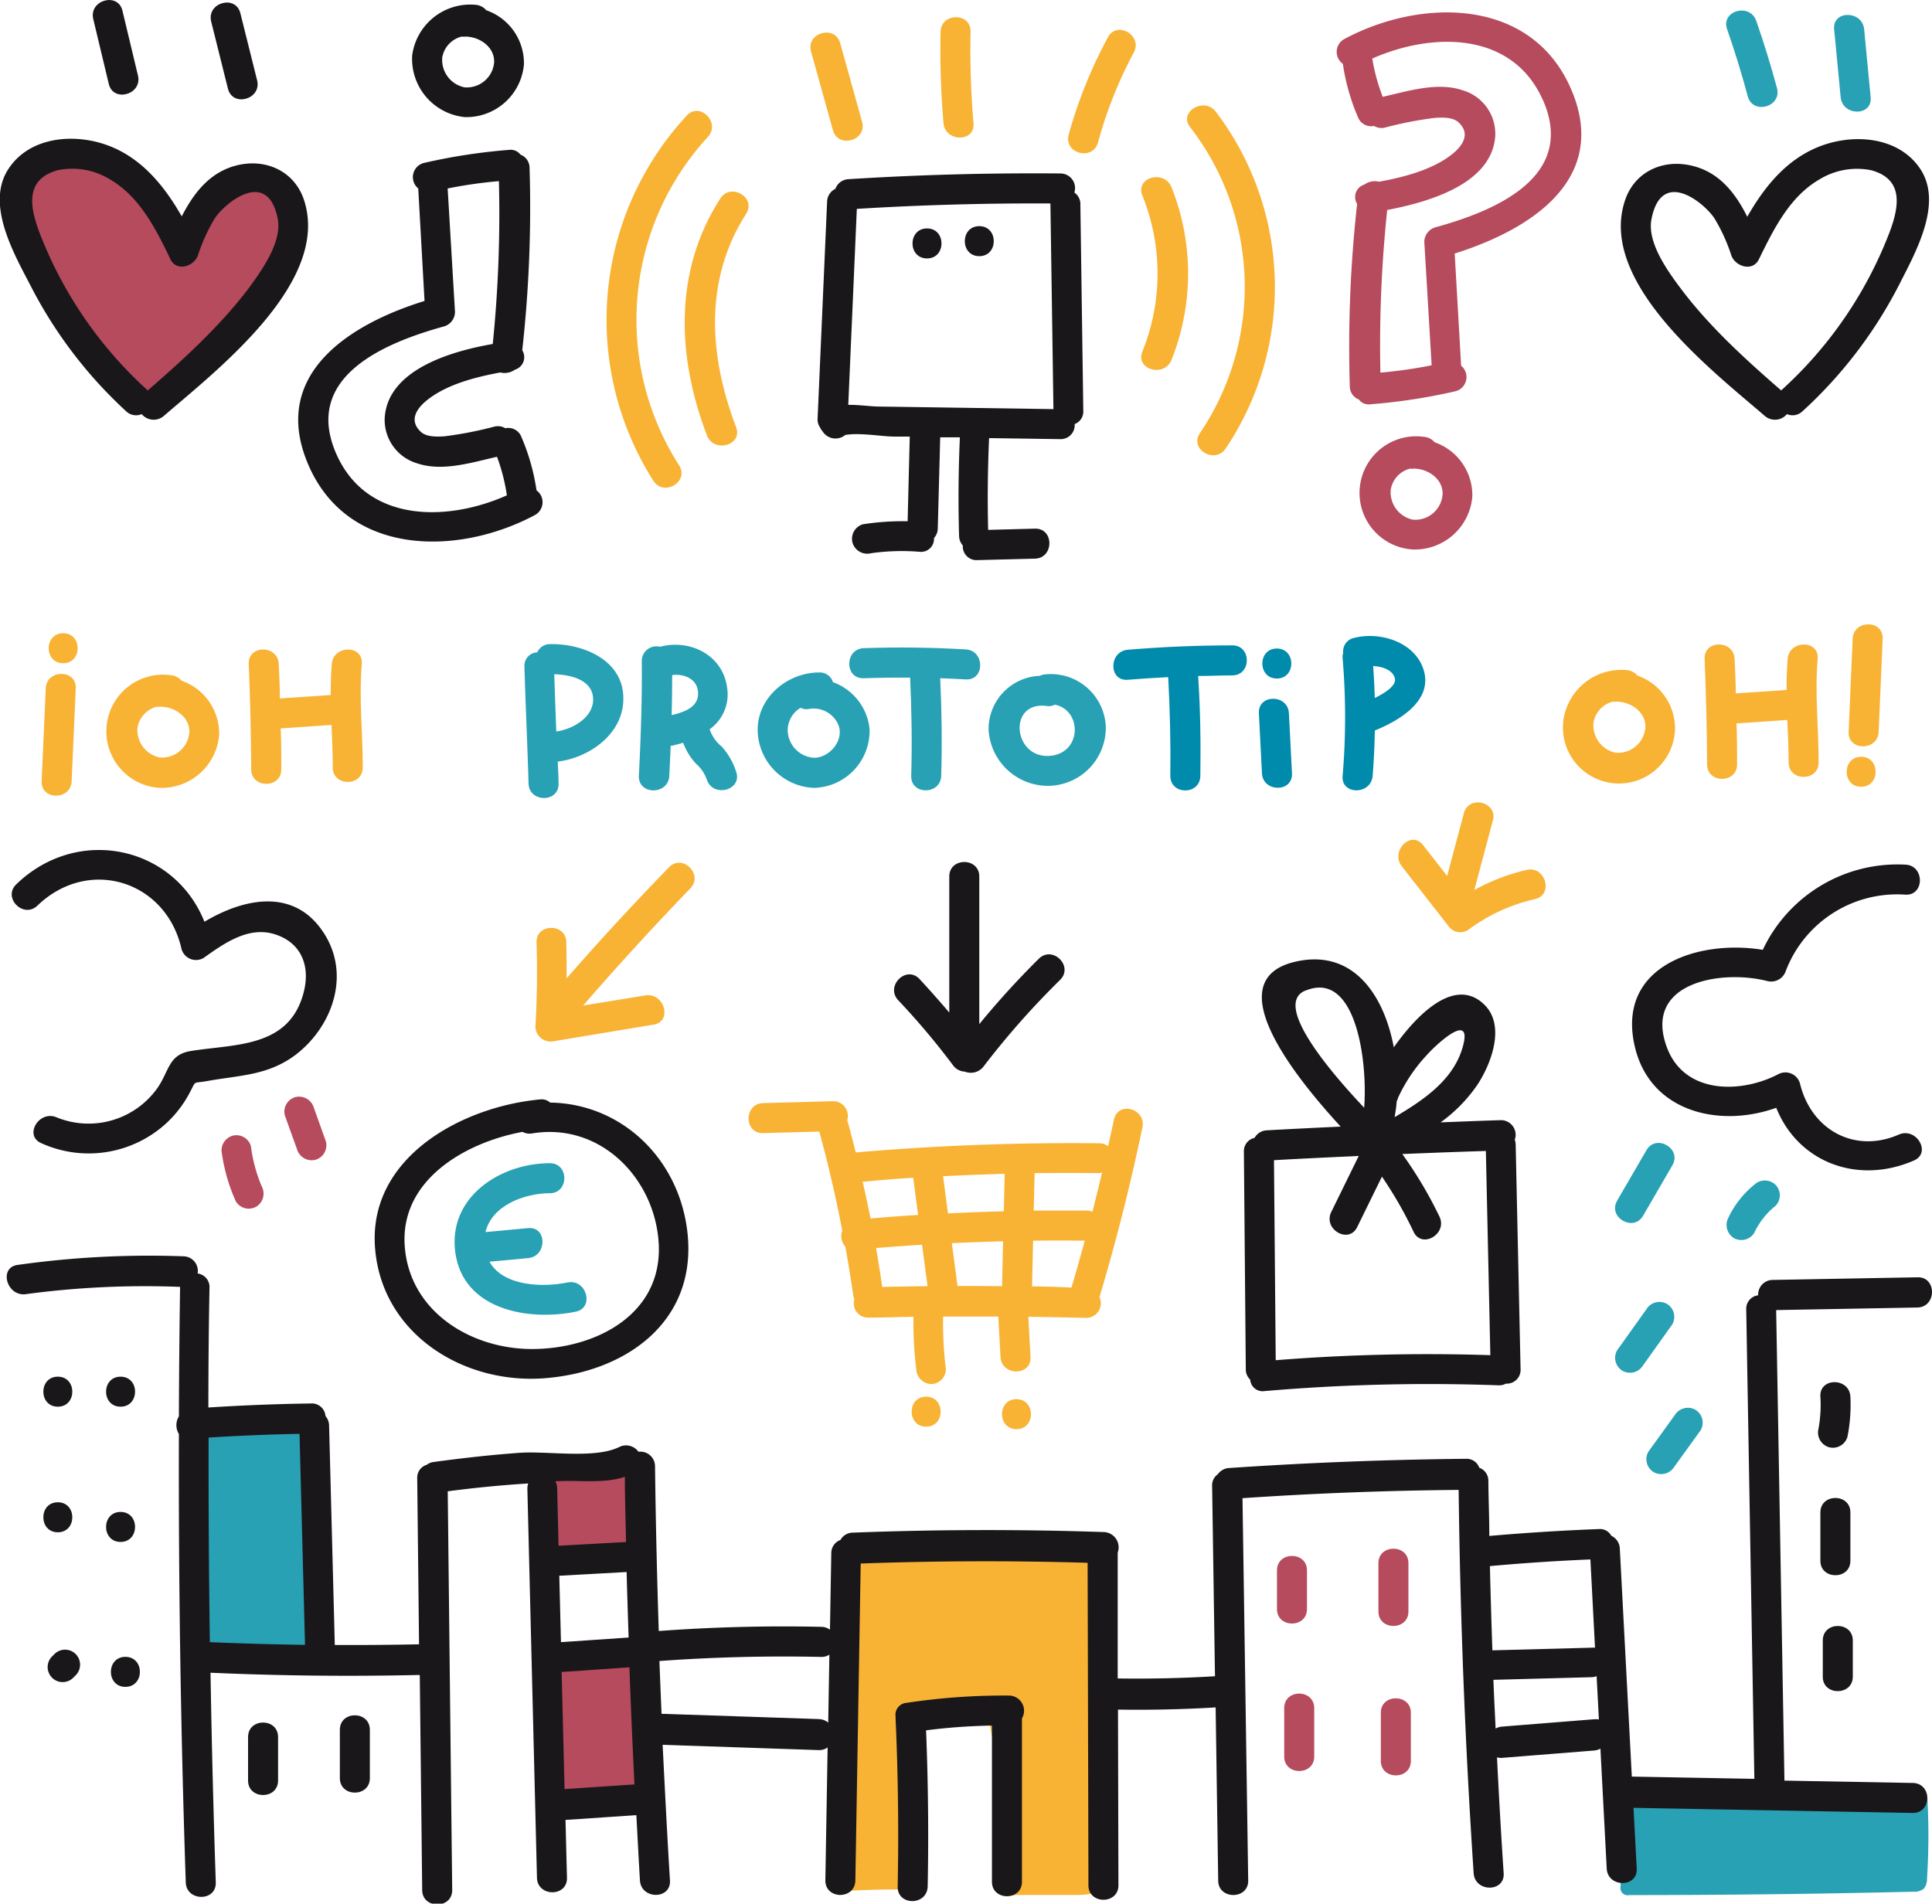 <svg xmlns="http://www.w3.org/2000/svg" viewBox="0 0 263.95 260.1"><defs><style>.cls-1{fill:#a41f35;opacity:0.8;}.cls-2{fill:#28a1b4;}.cls-3{fill:#f8b334;}.cls-4{fill:#1a171b;}.cls-5{fill:#008aab;}</style></defs><title>Asset 18</title><g id="Layer_2" data-name="Layer 2"><g id="Capa_1" data-name="Capa 1"><path class="cls-1" d="M20.7,55.6c8.07-6.88,16.64-14.61,18.53-25a7,7,0,0,0-.46-4.8c-1.72-2.89-6.31-2.44-8.85-.22s-3.77,5.53-5.65,8.33C22,30.13,19.54,26.31,16,23.73S7.41,20.09,3.61,22.31a5.52,5.52,0,0,0-2.3,2.36,7.07,7.07,0,0,0-.24,4.09C2.82,39.26,10.51,47.67,18.23,55l2,1.91"/><path class="cls-2" d="M221.32,245a192.44,192.44,0,0,1,42,.68,93,93,0,0,1-.05,11,2.07,2.07,0,0,1-.44,1.38,2.1,2.1,0,0,1-1.46.41q-19.37.46-38.76.46a1,1,0,0,1-1.2-1.23l-.15-12.77"/><path class="cls-3" d="M114.71,258.95l1.53-45.3a2.12,2.12,0,0,1,2.38-2.54,163.44,163.44,0,0,1,32.85.1,105.25,105.25,0,0,0-1.22,23.7c.41,6.67,1.46,13.31,1.45,20a4.6,4.6,0,0,1-.54,2.6c-.86,1.27-2.65,1.4-4.18,1.41l-8.25,0a1.2,1.2,0,0,1-1.5-1.46,122,122,0,0,0-2.42-24,96.69,96.69,0,0,0-11.27,1.64,113.82,113.82,0,0,1,2.07,23.1q-5.8-.14-11.6.26"/><path class="cls-2" d="M26.66,194.25a74.24,74.24,0,0,1,15.88-.14l1.52,32a62.93,62.93,0,0,1-16.8-.1,192.35,192.35,0,0,1,.35-32.58"/><path class="cls-1" d="M74.29,201.57a.57.57,0,0,0-.51-.51,56.35,56.35,0,0,0,1.06,10.17,3.43,3.43,0,0,0,1.48,2.63,3.39,3.39,0,0,0,1.46.22,66.06,66.06,0,0,0,8.51-.54,1.21,1.21,0,0,0,.73-.27,1.23,1.23,0,0,0,.23-.88l0-7A29.27,29.27,0,0,0,87,200a1.9,1.9,0,0,0-.38-1,2,2,0,0,0-1.82-.36,101.41,101.41,0,0,0-11.3,2.14"/><path class="cls-1" d="M74.44,227.48l0,17.77,13.61-1.06a.68.68,0,0,0,.77-.85,117.28,117.28,0,0,0-1.46-18.17l-11,2.47a4.52,4.52,0,0,1-2.32.11"/><path class="cls-4" d="M114.13,25.8A2,2,0,0,0,113,27.54l-1.3,29.65a1.87,1.87,0,0,0,.35,1.23,1.67,1.67,0,0,0,.17.31l.14.18a2.09,2.09,0,0,0,2.8.74l.15-.09.17-.13c2-.34,4.87.2,6.61.22l2.2,0L124,71.22a35.84,35.84,0,0,0-6.1.41,2.07,2.07,0,0,0-1.43,2.52A2.1,2.1,0,0,0,119,75.59a29.8,29.8,0,0,1,6.6-.2,1.77,1.77,0,0,0,2-1.87,2,2,0,0,0,.52-1.32l.33-12.45,1.3,0,1.39,0q-.3,6.74-.11,13.48a2,2,0,0,0,.51,1.3,1.87,1.87,0,0,0,2,2l7.85-.2c2.63-.07,2.64-4.17,0-4.1L135,72.4q-.15-6.27.13-12.54l9.69.14a1.91,1.91,0,0,0,2-2.06A1.82,1.82,0,0,0,148,56.12L147.6,27.9a1.89,1.89,0,0,0-.82-1.59,2,2,0,0,0-1.91-2.61q-14.48-.13-28.93.78A2,2,0,0,0,114.13,25.8Zm29.38,2s0,.07,0,.1l.41,28-16.13-.24-7.59-.11c-1.3,0-2.85-.26-4.31-.23l1.17-26.78Q130.27,27.73,143.51,27.8Z"/><path class="cls-4" d="M126.65,35.31c2.64,0,2.64-4.1,0-4.1S124,35.31,126.65,35.31Z"/><path class="cls-4" d="M133.79,35c2.64,0,2.64-4.1,0-4.1S131.15,35,133.79,35Z"/><path class="cls-3" d="M113.79,17.78c.7,2.54,4.65,1.46,4-1.09l-3-10.79c-.7-2.54-4.65-1.46-4,1.09Z"/><path class="cls-3" d="M133,16.83a117,117,0,0,1-.4-12.5c.06-2.64-4-2.64-4.1,0a117,117,0,0,0,.4,12.5C129.15,19.44,133.25,19.46,133,16.83Z"/><path class="cls-3" d="M150,19.5A58.69,58.69,0,0,1,154.9,7.17c1.25-2.32-2.29-4.4-3.54-2.07A63.63,63.63,0,0,0,146,18.41C145.33,21,149.28,22,150,19.5Z"/><path class="cls-3" d="M96.58,59.49c.93,2.44,4.9,1.38,4-1.09-3.72-9.74-4.44-20.12,1.36-29.2,1.42-2.23-2.12-4.29-3.54-2.07C92,37.07,92.49,48.78,96.58,59.49Z"/><path class="cls-3" d="M92.79,63.6a36.86,36.86,0,0,1,3.93-44.9c1.77-1.95-1.12-4.85-2.9-2.9a41,41,0,0,0-4.57,49.87C90.64,67.91,94.19,65.85,92.79,63.6Z"/><path class="cls-3" d="M160.05,49.17a31.82,31.82,0,0,0,0-23.59c-1-2.43-4.92-1.37-4,1.09a28.42,28.42,0,0,1,0,21.41C155.13,50.53,159.1,51.6,160.05,49.17Z"/><path class="cls-3" d="M163.92,59.2c-1.46,2.21,2.09,4.26,3.54,2.07a39.58,39.58,0,0,0-1.35-46c-1.57-2.08-5.13,0-3.54,2.07A35.66,35.66,0,0,1,163.92,59.2Z"/><path class="cls-4" d="M42.14,63.54c5.44,12.57,20.55,12.42,31,6.8A2,2,0,0,0,73.3,67a29.08,29.08,0,0,0-2.15-7.49,1.93,1.93,0,0,0-2.11-1,2,2,0,0,0-1.47-.23,51.66,51.66,0,0,1-6.8,1.33c-1,.07-2.49.13-3.28-.61-1.73-1.61-.46-3.28.86-4.33,2.66-2.13,6.51-3.13,10-3.78a2.42,2.42,0,0,0,2-.38,1.78,1.78,0,0,0,1-2.65,176.59,176.59,0,0,0,1-24.92,1.93,1.93,0,0,0-1.24-1.81,1.69,1.69,0,0,0-1.58-.65,79.64,79.64,0,0,0-11.64,1.79,2,2,0,0,0-.75,3.48L58,41.12C47.78,44.27,36.79,51.17,42.14,63.54ZM60.66,44.6a2.08,2.08,0,0,0,1.5-2l-1-16.85q3.5-.7,7-1A176.56,176.56,0,0,1,67.32,47C61.54,48,53,50.54,52.56,57.06A6.19,6.19,0,0,0,57,63.31c3.44,1.16,7.43-.11,10.9-.9a25.82,25.82,0,0,1,1.35,5.27c-8.2,3.65-19.2,3.78-23.34-5.74C41.37,51.44,52.61,46.82,60.66,44.6Z"/><path class="cls-1" d="M183.46,8.72a29.08,29.08,0,0,0,2.15,7.49,1.94,1.94,0,0,0,2.11,1,2,2,0,0,0,1.47.23,51.66,51.66,0,0,1,6.8-1.33c1-.07,2.49-.13,3.28.61,1.73,1.61.46,3.28-.86,4.33-2.66,2.13-6.51,3.13-10,3.78a2.42,2.42,0,0,0-2,.38,1.78,1.78,0,0,0-1,2.65,176.64,176.64,0,0,0-1,24.92,1.93,1.93,0,0,0,1.24,1.81,1.69,1.69,0,0,0,1.58.65,79.64,79.64,0,0,0,11.64-1.79,2,2,0,0,0,.75-3.48l-.88-15.33C209,31.42,220,24.53,214.63,12.15c-5.44-12.57-20.55-12.42-31-6.8A2,2,0,0,0,183.46,8.72Zm27.36,5c4.57,10.51-6.66,15.12-14.72,17.34a2.08,2.08,0,0,0-1.51,2l1,16.85q-3.5.7-7,1a176.56,176.56,0,0,1,.93-22.22c5.78-1.1,14.32-3.59,14.76-10.11a6.19,6.19,0,0,0-4.47-6.25c-3.44-1.16-7.43.11-10.9.9A25.83,25.83,0,0,1,187.48,8C195.68,4.37,206.68,4.24,210.82,13.75Z"/><path class="cls-2" d="M85.16,95.41c0-5.26-5.56-7.49-10-7.4a1.89,1.89,0,0,0-1.76,1.12,1.84,1.84,0,0,0-1.75,2c.15,5.31.41,10.62.56,15.93.08,2.63,4.18,2.64,4.1,0,0-1-.07-2-.11-3C80.55,103.52,85.21,100.24,85.16,95.41ZM76,99.94q-.15-3.91-.28-7.82c2.16.07,5.18.71,5.31,3.3S78.18,99.67,76,99.94Z"/><path class="cls-2" d="M91.44,106q.1-2.06.19-4.11l.18,0c.51-.12,1-.25,1.52-.41a8.5,8.5,0,0,0,1.76,2.87,5.14,5.14,0,0,1,1.49,2.21c.87,2.47,4.84,1.41,4-1.09a9.19,9.19,0,0,0-2-3.48A5.15,5.15,0,0,1,97,99.78s0-.09-.06-.13a5.84,5.84,0,0,0,2.39-5.75c-.61-4.42-5.09-6.62-9.16-5.53a2,2,0,0,0-2.49,1.93c.05,5.25-.13,10.47-.4,15.72C87.21,108.66,91.31,108.65,91.44,106Zm3.92-11c-.14,1.71-2,2.33-3.6,2.71q.07-2.73.07-5.47C93.58,92,95.53,92.89,95.36,95Z"/><path class="cls-2" d="M118.8,99.61a7.6,7.6,0,0,0-5-6.4,1.87,1.87,0,0,0-1.87-1.33c-4.15,0-8.15,3.11-8.41,7.43a8,8,0,0,0,7.72,8.34A7.79,7.79,0,0,0,118.8,99.61Zm-7.52,3.93a3.83,3.83,0,0,1-3.66-4,3.63,3.63,0,0,1,1.75-2.83,1.77,1.77,0,0,0,1.08.17,3.67,3.67,0,0,1,4.16,2.35C115.23,101.3,113.31,103.48,111.27,103.54Z"/><path class="cls-2" d="M118,92.67c2.12-.07,4.23-.1,6.34-.08.21,4.48.28,8.94.15,13.42-.08,2.64,4,2.64,4.1,0,.13-4.46.07-8.89-.14-13.34q1.75.06,3.49.16c2.64.16,2.63-3.95,0-4.1q-7-.41-13.94-.17C115.37,88.67,115.36,92.77,118,92.67Z"/><path class="cls-2" d="M143.31,107.37a7.94,7.94,0,0,0,7.76-8.22,7.52,7.52,0,0,0-8.37-7,2.21,2.21,0,0,0-.64.19,7.28,7.28,0,0,0-7,7.31A8.12,8.12,0,0,0,143.31,107.37ZM143,96.46a1.76,1.76,0,0,0,1.11-.18c3.76.74,3.73,6.69-.74,7C138.38,103.59,137.67,95.77,143,96.46Z"/><path class="cls-5" d="M168.37,88.18q-7.16,0-14.3.6c-2.61.22-2.63,4.32,0,4.1,1.84-.15,3.69-.27,5.53-.36.24,4.5.35,9,.29,13.5,0,2.64,4.06,2.64,4.1,0,.07-4.56,0-9.11-.3-13.66,1.56,0,3.11-.08,4.67-.08C171,92.27,171,88.17,168.37,88.18Z"/><path class="cls-5" d="M172.41,105.66c.13,2.63,4.24,2.64,4.1,0l-.42-8.21c-.13-2.63-4.24-2.64-4.1,0Z"/><path class="cls-5" d="M174.44,92.71c2.64,0,2.64-4.1,0-4.1S171.8,92.71,174.44,92.71Z"/><path class="cls-5" d="M183.51,89.19a2,2,0,0,0-.08.76,95.46,95.46,0,0,1,0,16.07c-.22,2.63,3.88,2.61,4.1,0,.17-2.07.26-4.14.3-6.21,3.25-1.32,7.89-4,6.7-8.17-1.13-3.92-6-5.41-9.58-4.47A1.86,1.86,0,0,0,183.51,89.19Zm7.06,3.53c.2,1-1.42,2-2.75,2.65q-.06-2.18-.22-4.37C188.89,91.08,190.33,91.55,190.57,92.72Z"/><path class="cls-3" d="M213.58,98.49a7.66,7.66,0,1,0,15.26,1.22,7.66,7.66,0,0,0-5.15-7.41,2.08,2.08,0,0,0-1.42-.74A8,8,0,0,0,213.58,98.49Zm7.12,4.35a3.83,3.83,0,0,1-3-4.07,3.56,3.56,0,0,1,2.64-2.9,2.21,2.21,0,0,0,.51,0c1.91,0,4,1.38,3.94,3.49A3.74,3.74,0,0,1,220.7,102.84Z"/><path class="cls-1" d="M196,60.43a2.08,2.08,0,0,0-1.42-.74,7.74,7.74,0,1,0-1.52,15.39,7.89,7.89,0,0,0,8.09-7.25A7.66,7.66,0,0,0,196,60.43ZM193,71a3.83,3.83,0,0,1-3-4.07,3.56,3.56,0,0,1,2.64-2.9,2.21,2.21,0,0,0,.51,0c1.91,0,4,1.38,3.94,3.49A3.74,3.74,0,0,1,193,71Z"/><path class="cls-4" d="M63.49,16A7.89,7.89,0,0,0,71.58,8.8,7.66,7.66,0,0,0,66.43,1.4,2.08,2.08,0,0,0,65,.66a8,8,0,0,0-8.69,6.93A8,8,0,0,0,63.49,16ZM60.42,7.86A3.56,3.56,0,0,1,63.06,5a2.21,2.21,0,0,0,.51,0c1.91,0,4,1.38,3.94,3.49a3.74,3.74,0,0,1-4.07,3.44A3.83,3.83,0,0,1,60.42,7.86Z"/><path class="cls-3" d="M244.36,104.17c0,2.64,4.11,2.64,4.1,0,0-4.73-.53-9.42-.13-14.15.22-2.63-3.88-2.61-4.1,0-.12,1.42-.15,2.83-.15,4.25l-6.94.47c0-1.57-.09-3.14-.16-4.71-.11-2.63-4.21-2.64-4.1,0q.31,7.2.34,14.41c0,2.64,4.11,2.64,4.1,0,0-1.87,0-3.73-.08-5.6l6.94-.47C244.27,100.29,244.36,102.23,244.36,104.17Z"/><path class="cls-3" d="M257.21,87.28c.12-2.64-4-2.63-4.1,0L252.56,100c-.12,2.64,4,2.63,4.1,0Z"/><path class="cls-3" d="M254.27,103.4c-2.64,0-2.64,4.1,0,4.1S256.91,103.4,254.27,103.4Z"/><path class="cls-3" d="M21.85,107.65a7.89,7.89,0,0,0,8.09-7.25A7.66,7.66,0,0,0,24.79,93a2.08,2.08,0,0,0-1.42-.74,7.74,7.74,0,1,0-1.52,15.39Zm-3.07-8.19a3.56,3.56,0,0,1,2.64-2.9,2.21,2.21,0,0,0,.51,0c1.91,0,4,1.38,3.94,3.49a3.74,3.74,0,0,1-4.07,3.44A3.83,3.83,0,0,1,18.78,99.46Z"/><path class="cls-3" d="M38.43,105.12c0-1.87,0-3.73-.08-5.6l6.94-.47c.08,1.93.17,3.87.17,5.81,0,2.64,4.11,2.64,4.1,0,0-4.73-.53-9.42-.13-14.15.22-2.63-3.88-2.61-4.1,0-.12,1.42-.15,2.83-.15,4.25l-6.94.47c0-1.57-.09-3.14-.16-4.71-.11-2.63-4.21-2.64-4.1,0q.31,7.2.34,14.41C34.35,107.76,38.45,107.76,38.43,105.12Z"/><path class="cls-3" d="M6.25,94.05l-.56,12.69c-.12,2.64,4,2.63,4.1,0l.56-12.69C10.46,91.41,6.36,91.42,6.25,94.05Z"/><path class="cls-3" d="M8.63,86.52c-2.64,0-2.64,4.1,0,4.1S11.27,86.52,8.63,86.52Z"/><path class="cls-4" d="M17.22,56.18a1.94,1.94,0,0,0,2.14.4,2.12,2.12,0,0,0,3,.27c7.1-6.15,22.74-18.13,19.22-29.38-1.24-4-5.13-5.83-9.09-4.91-3.78.88-6,3.78-7.66,7-2.29-4-5.25-7.72-9.65-9.52-4.64-1.9-11-1.53-14,3-3.2,4.79.69,11.56,3,16A61.07,61.07,0,0,0,17.22,56.18ZM7.92,23.25A9.81,9.81,0,0,1,15,24.5c4.08,2.35,6.33,6.84,8.28,10.92.84,1.74,3.18,1,3.75-.49a24.19,24.19,0,0,1,2.35-5.15c1.48-2.16,7.18-6.79,8.56.08.65,3.22-2.29,7.23-4,9.57C30,44.62,25.06,49.11,20.18,53.35l-.06-.07a56.19,56.19,0,0,1-14.8-21.7C4.09,28.22,3.4,24.47,7.92,23.25Z"/><path class="cls-4" d="M259.36,39.1c2.26-4.46,6.15-11.23,3-16-3-4.54-9.36-4.91-14-3-4.4,1.8-7.35,5.49-9.65,9.52-1.62-3.26-3.88-6.16-7.66-7-4-.92-7.85.94-9.09,4.91C218.39,38.71,234,50.69,241.13,56.85a2.12,2.12,0,0,0,3-.27,1.94,1.94,0,0,0,2.14-.4A61.07,61.07,0,0,0,259.36,39.1Zm-1.15-7.52a56.19,56.19,0,0,1-14.8,21.7l-.06.07c-4.88-4.24-9.83-8.74-13.71-13.91-1.76-2.35-4.69-6.35-4-9.57,1.38-6.88,7.08-2.25,8.56-.08a24.19,24.19,0,0,1,2.35,5.15c.56,1.49,2.91,2.23,3.75.49,2-4.08,4.2-8.57,8.28-10.92a9.81,9.81,0,0,1,7.06-1.25C260.12,24.47,259.44,28.22,258.21,31.58Z"/><path class="cls-2" d="M238.78,13.16c.68,2.55,4.64,1.47,4-1.09q-1.25-4.66-2.84-9.22c-.86-2.48-4.82-1.41-4,1.09Q237.53,8.49,238.78,13.16Z"/><path class="cls-2" d="M255.57,13.29,254.68,4c-.25-2.6-4.35-2.63-4.1,0l.89,9.27C251.72,15.9,255.82,15.92,255.57,13.29Z"/><path class="cls-4" d="M14.86,11.46c.6,2.57,4.56,1.48,4-1.09L16.73,1.47c-.6-2.57-4.56-1.48-4,1.09Z"/><path class="cls-4" d="M31.14,12.11c.63,2.56,4.58,1.48,4-1.09L32.84,1.81c-.63-2.56-4.58-1.48-4,1.09Z"/><path class="cls-4" d="M122.72,136.67a101.67,101.67,0,0,1,7.49,8.89,2.09,2.09,0,0,0,1.61.86,2.19,2.19,0,0,0,2.56-.71,111.52,111.52,0,0,1,10.45-11.82c1.88-1.86-1-4.75-2.9-2.9a116,116,0,0,0-8.14,8.94V119.76c0-2.64-4.1-2.64-4.1,0v18.59q-2-2.35-4.07-4.59C123.8,131.84,120.91,134.74,122.72,136.67Z"/><path class="cls-3" d="M152.18,153c-.25,1.2-.52,2.4-.79,3.6a2,2,0,0,0-1.21-.39q-16.67-.18-33.27,1.25c-.35-1.39-.7-2.77-1.08-4.15a2.19,2.19,0,0,0-.09-.24,2,2,0,0,0-1.89-2.61l-9.6.26c-2.63.07-2.64,4.17,0,4.1l7.68-.21c1.23,4.47,2.27,9,3.14,13.53a2.15,2.15,0,0,0,.42,2.19c.4,2.23.77,4.47,1.09,6.71a2.08,2.08,0,0,0,.14.51,1.94,1.94,0,0,0,1.92,2.48c2.05,0,4.11-.08,6.16-.11a51.49,51.49,0,0,0,.38,7.19,2.12,2.12,0,0,0,2.05,2,2.06,2.06,0,0,0,2-2,51.47,51.47,0,0,1-.38-7.22q3.77,0,7.54,0l.3,5.52c.14,2.62,4.24,2.64,4.1,0l-.3-5.49q4,.05,7.91.15a2,2,0,0,0,1.81-2.84q3.42-11.44,5.85-23.12C156.67,151.47,152.72,150.37,152.18,153Zm-1.63,7.27q-.63,2.65-1.3,5.29a2.09,2.09,0,0,0-.79-.16c-2.41,0-4.82,0-7.23,0l.12-5.11q4.41-.06,8.82,0A2.24,2.24,0,0,0,150.55,160.22ZM141,175.76v0l.14-6.24q3.53-.05,7.06,0-.87,3.21-1.82,6.41C144.59,175.82,142.79,175.78,141,175.76Zm-3.86-10.26q-3.82.1-7.63.29l-.67-5.08q4.21-.21,8.42-.33Zm-12.38-4.58.67,5.08c-2.17.13-4.33.3-6.5.48q-.5-2.53-1.07-5C120.16,161.24,122.46,161.06,124.76,160.92Zm-4.23,14.92q-.38-2.67-.84-5.32c2.09-.17,4.19-.32,6.28-.45l.75,5.66C124.66,175.76,122.59,175.79,120.53,175.84Zm10.29-.12-.78-5.86q3.5-.17,7-.26l-.14,6.13Q133.86,175.7,130.82,175.71Z"/><path class="cls-3" d="M126.53,194.93c2.64,0,2.64-4.1,0-4.1S123.89,194.93,126.53,194.93Z"/><path class="cls-3" d="M138.87,191.17c-2.64,0-2.64,4.1,0,4.1S141.51,191.17,138.87,191.17Z"/><path class="cls-4" d="M171.4,155.47a1.85,1.85,0,0,0-1.46,1.9l.26,29.7a1.9,1.9,0,0,0,.6,1.43,1.7,1.7,0,0,0,1.94,1.57,262.07,262.07,0,0,1,32-.79,1.93,1.93,0,0,0,1-.23,1.88,1.88,0,0,0,2-2l-.67-30.69a2.14,2.14,0,0,0-.12-.64,2,2,0,0,0-1.87-2.67c-2.75.08-5.51.2-8.26.3a20.86,20.86,0,0,0,5-5.1c1.87-2.81,3.87-8,1.07-10.88-3.91-4-9.06.9-12.47,5.73-1.33-7.16-5.58-13.52-13.45-11.7-10.9,2.51.34,16.16,6.19,22.53-3.37.16-6.73.32-10.09.51A2,2,0,0,0,171.4,155.47Zm2.89,30.39q-.12-13.67-.24-27.34c3.86-.22,7.72-.4,11.58-.58l-3.75,7.65c-1.16,2.36,2.38,4.44,3.54,2.07l3.38-6.89a55.05,55.05,0,0,1,4.32,7.53c1.13,2.38,4.67.3,3.54-2.07a56.32,56.32,0,0,0-5.08-8.55q5.71-.24,11.42-.42l.61,27.9A262,262,0,0,0,174.28,185.85ZM195,144.08c.8-.93,6.09-6.06,4.92-1.34s-5.4,7.55-9.39,9.9c.13-.7.23-1.42.29-2.17A2.25,2.25,0,0,0,191,150,22,22,0,0,1,195,144.08Zm-16.63-8.73c6.87-2.84,8.5,9.64,8,16C181.9,146.62,173.8,137.22,178.33,135.35Z"/><path class="cls-4" d="M74,188.34c11.32-.72,21.28-7.65,19.92-19.93-1.12-10.09-9-17.62-18.76-17.76a1.72,1.72,0,0,0-1.39-.43c-10.76,1-23.59,8-22.52,20.43C52.23,182.17,63.08,189,74,188.34Zm-2.62-33.69a2.1,2.1,0,0,0,1.35.21C82,153.33,89.53,161,90,170c.47,9.76-8.88,14.4-17.55,14.32C64.07,184.22,55.77,179,55.28,170,54.81,161.14,63.61,156.09,71.39,154.65Z"/><path class="cls-2" d="M78.66,179.22c2.58-.53,1.49-4.48-1.09-4-3.45.71-8.81.54-10.7-2.83l5.28-.49c2.61-.24,2.63-4.34,0-4.1l-5.82.54c.86-3.64,5.31-5.3,8.79-5.31,2.64,0,2.64-4.11,0-4.1-6.71,0-13.89,4.56-12.93,12.11C63.22,179,72.22,180.54,78.66,179.22Z"/><path class="cls-3" d="M73.3,128.77q.18,5.75-.15,11.48a2.08,2.08,0,0,0,2.59,2L89.29,140c2.6-.42,1.5-4.38-1.09-4l-8.53,1.39q7.1-8.19,14.64-16c1.84-1.89-1.06-4.79-2.9-2.9q-7.19,7.39-14,15.18c0-1.66,0-3.33-.05-5C77.32,126.14,73.22,126.13,73.3,128.77Z"/><path class="cls-4" d="M262,174.52l-19.8.36a2,2,0,0,0-2,2.1,1.85,1.85,0,0,0-1.63,1.95l1.11,64.12-16.74-.31-1.64-31.15a2,2,0,0,0-1.16-1.75,1.77,1.77,0,0,0-1.72-.92q-7.49.29-14.95.94c0-2.5-.11-5-.13-7.5a1.88,1.88,0,0,0-1.24-1.82,1.84,1.84,0,0,0-1.83-1.22q-16.19.16-32.34,1.26a2,2,0,0,0-1.55.85,1.83,1.83,0,0,0-.78,1.6l.39,26q-6.64.4-13.29.3l0-17.1s0-.06,0-.09a2.09,2.09,0,0,0-1.87-2.81q-17.17-.58-34.33.08a1.94,1.94,0,0,0-1.68,1,1.9,1.9,0,0,0-1.25,1.82l-.18,10.44a2,2,0,0,0-1.18-.39q-11.12-.25-22.21.57c-.24-7.49-.42-15-.51-22.49a2,2,0,0,0-2.26-2,2.08,2.08,0,0,0-2.63-.65c-3.35,1.65-9.79.52-13.59.79s-7.86.72-11.78,1.26a1.81,1.81,0,0,0-.91.37A1.84,1.84,0,0,0,57,202l.25,22.67-.22,0c-3.77.08-7.53.1-11.29.09l-.78-30a2,2,0,0,0-.49-1.28,1.87,1.87,0,0,0-2-1.72q-7,.1-14,.55,0-8.18.15-16.36A1.86,1.86,0,0,0,27,174a2,2,0,0,0-2-2.35A128.57,128.57,0,0,0,2.4,172.83c-2.6.36-1.49,4.31,1.09,4a122.22,122.22,0,0,1,21.11-1c0,.07,0,.14,0,.22q-.13,8.74-.16,17.47a2.29,2.29,0,0,0,0,2.41q-.09,30.64.94,61.27c.09,2.63,4.19,2.64,4.1,0q-.48-14.32-.72-28.65,14.16.63,28.33.31l.26,0,.33,29.37c0,2.64,4.13,2.64,4.1,0l-.61-54.47c3.65-.48,7.32-.84,11-1.07a2.06,2.06,0,0,0-.12.76l1.31,53.12c.07,2.63,4.17,2.64,4.1,0l-.2-7.91,9.52-.64.16,0c.16,3,.31,5.94.49,8.91.16,2.62,4.26,2.64,4.1,0-.38-6.17-.69-12.35-1-18.53l21.3.72a1.88,1.88,0,0,0,1.24-.37l-.31,18.18c0,2.64,4.06,2.64,4.1,0l.73-43.3q15.48-.56,31-.1.06,22,.11,44.06c0,2.64,4.11,2.64,4.1,0l-.06-24q6.68.1,13.34-.3l.35,23.65c0,2.64,4.14,2.64,4.1,0l-.78-52.24q14.75-1,29.53-1.13.31,26.21,2.05,52.37c.17,2.62,4.28,2.64,4.1,0-.35-5.28-.65-10.55-.91-15.83a2,2,0,0,0,.72.07l12.54-1a2.15,2.15,0,0,0,.87-.26l.86,16.39c.14,2.62,4.24,2.64,4.1,0l-.44-8.3,38.16.7c2.64,0,2.64-4.05,0-4.1l-17.54-.32L242.66,179l19.31-.35C264.6,178.57,264.61,174.47,262,174.52ZM28.5,196.42q6.2-.39,12.42-.51l.75,28.83q-6.49-.09-13-.37h0Q28.47,210.4,28.5,196.42Zm47.91,18.88,9.2-.51c.07,3,.18,6,.27,8.95l-9.24.63Zm.2-12.94c2.93-.09,6,.32,8.76-.57,0,3,.1,5.93.16,8.9l-9.22.51-.19-7.87a2.05,2.05,0,0,0-.25-.94Zm.52,42.09-.4-16,9.26-.64q.29,8,.69,16Zm34.71-9.57-21.46-.72h0c-.1-2.4-.2-4.8-.29-7.21q11-.8,22.09-.56a1.93,1.93,0,0,0,1.13-.31l-.16,9.29A2,2,0,0,0,111.84,234.89Zm105.44-21.81.63,12.06a2.23,2.23,0,0,0-.48,0l-13.54.36q-.2-5.75-.34-11.51Q210.4,213.36,217.28,213.07Zm.48,21.84-12.54,1a2.14,2.14,0,0,0-.89.27c-.1-2.22-.22-4.44-.3-6.66l13.41-.36a2.13,2.13,0,0,0,.69-.14l.31,5.92A2,2,0,0,0,217.75,234.92Z"/><path class="cls-4" d="M7.9,188.1c-2.64,0-2.64,4.1,0,4.1S10.54,188.1,7.9,188.1Z"/><path class="cls-4" d="M16.47,188.1c-2.64,0-2.64,4.1,0,4.1S19.12,188.1,16.47,188.1Z"/><path class="cls-4" d="M7.9,205.26c-2.64,0-2.64,4.1,0,4.1S10.54,205.26,7.9,205.26Z"/><path class="cls-4" d="M16.47,206.58c-2.64,0-2.64,4.1,0,4.1S19.12,206.58,16.47,206.58Z"/><path class="cls-4" d="M7.44,226l-.33.33a2,2,0,1,0,2.9,2.9l.33-.33a2.05,2.05,0,0,0-2.9-2.9Z"/><path class="cls-4" d="M17.13,226.38c-2.64,0-2.64,4.1,0,4.1S19.78,226.38,17.13,226.38Z"/><path class="cls-4" d="M33.89,237.34v5.94c0,2.64,4.1,2.64,4.1,0v-5.94C38,234.7,33.89,234.69,33.89,237.34Z"/><path class="cls-4" d="M46.43,236.35v6.6c0,2.64,4.1,2.64,4.1,0v-6.6C50.53,233.71,46.43,233.7,46.43,236.35Z"/><path class="cls-4" d="M137.9,231.67a88.75,88.75,0,0,0-14.08,1,1.62,1.62,0,0,0-1.47,1.82c0,.06,0,.12,0,.18q.52,11.55.29,23.1c-.05,2.64,4,2.64,4.1,0q.21-10.68-.22-21.35a81.43,81.43,0,0,1,9-.65v21.34c0,2.64,4.1,2.64,4.1,0V234.79A2.07,2.07,0,0,0,137.9,231.67Z"/><path class="cls-1" d="M178.56,219.85v-5.28c0-2.64-4.1-2.64-4.1,0v5.28C174.46,222.49,178.56,222.49,178.56,219.85Z"/><path class="cls-1" d="M192.42,220.18v-6.6c0-2.64-4.1-2.64-4.1,0v6.6C188.32,222.82,192.42,222.82,192.42,220.18Z"/><path class="cls-1" d="M175.45,233.38V240c0,2.64,4.1,2.64,4.1,0v-6.6C179.55,230.74,175.45,230.73,175.45,233.38Z"/><path class="cls-1" d="M188.65,234v6.6c0,2.64,4.1,2.64,4.1,0V234C192.75,231.4,188.65,231.39,188.65,234Z"/><path class="cls-4" d="M249.88,197.74a2.07,2.07,0,0,0,2.52-1.43,22.52,22.52,0,0,0,.4-5.49c-.15-2.62-4.25-2.64-4.1,0a18,18,0,0,1-.26,4.4A2.1,2.1,0,0,0,249.88,197.74Z"/><path class="cls-4" d="M252.8,213.25v-6.6c0-2.64-4.1-2.64-4.1,0v6.6C248.7,215.89,252.8,215.89,252.8,213.25Z"/><path class="cls-4" d="M253.13,229.09v-4.95c0-2.64-4.1-2.64-4.1,0v4.95C249,231.72,253.13,231.73,253.13,229.09Z"/><path class="cls-3" d="M200,111.09l-2.29,8.59-3.3-4.22c-1.62-2.08-4.51.84-2.9,2.9l6.56,8.4a2,2,0,0,0,2.48.32,24.16,24.16,0,0,1,9.15-4.23c2.57-.59,1.48-4.54-1.09-4a27.13,27.13,0,0,0-7.19,2.76l2.53-9.48C204.68,109.63,200.72,108.54,200,111.09Z"/><path class="cls-4" d="M240.83,129.78c-8.52-1.42-19.81,2-17.57,12.82,1.92,9.33,11.59,11.57,19.41,8.76,3,7.49,11.16,10.54,18.82,7.2,2.41-1.05.33-4.59-2.07-3.54-6.08,2.65-12-.68-13.51-7a2.07,2.07,0,0,0-3-1.23c-5.14,2.66-12.8,2.71-15.18-3.69-3.32-8.94,7.53-10.66,13.74-9.05a2.11,2.11,0,0,0,2.52-1.43,16.28,16.28,0,0,1,16.33-10.38c2.64.14,2.63-4,0-4.1A20.34,20.34,0,0,0,240.83,129.78Z"/><path class="cls-4" d="M44.52,127.94c-3.95-6.73-11-5.33-16.59-2-4.13-10.34-17.31-13.24-25.71-5.11-1.9,1.84,1,4.74,2.9,2.9,7-6.73,17.59-3.39,19.68,5.94a2.06,2.06,0,0,0,3,1.23c3-2.14,6.39-4.53,10.12-3.12,3.39,1.27,4.44,4.39,3.58,7.76-1.94,7.66-9.35,7.08-15.42,8.06-3,.48-2.94,2.59-4.46,4.9a11.54,11.54,0,0,1-13.9,4.16c-2.4-1-4.49,2.5-2.07,3.54a15.68,15.68,0,0,0,17.17-2.82,15.52,15.52,0,0,0,3-3.9c1.09-2,.35-1.38,2.53-1.78,4.29-.78,8.09-.73,11.81-3.41C45.21,140.59,47.86,133.63,44.52,127.94Z"/><path class="cls-1" d="M35.74,162.06a20.77,20.77,0,0,1-1.46-5.45,2.06,2.06,0,0,0-2.52-1.43,2.1,2.1,0,0,0-1.43,2.52,24.28,24.28,0,0,0,1.88,6.43,2.06,2.06,0,0,0,2.8.74A2.1,2.1,0,0,0,35.74,162.06Z"/><path class="cls-1" d="M43.09,158.47a2.07,2.07,0,0,0,1.43-2.52l-1.65-4.62a2.1,2.1,0,0,0-2.52-1.43,2.07,2.07,0,0,0-1.43,2.52L40.57,157A2.1,2.1,0,0,0,43.09,158.47Z"/><path class="cls-2" d="M224.48,166.11l4-6.89c1.34-2.28-2.21-4.35-3.54-2.07l-4,6.89C219.61,166.32,223.15,168.39,224.48,166.11Z"/><path class="cls-2" d="M221.67,187.3a2.09,2.09,0,0,0,2.8-.74l4-5.61a2.07,2.07,0,0,0-.74-2.8,2.09,2.09,0,0,0-2.8.74l-4,5.61A2.07,2.07,0,0,0,221.67,187.3Z"/><path class="cls-2" d="M225.94,201.15a2.1,2.1,0,0,0,2.8-.74l3.61-5a2.07,2.07,0,0,0-.74-2.8,2.1,2.1,0,0,0-2.8.74l-3.61,5A2.07,2.07,0,0,0,225.94,201.15Z"/><path class="cls-2" d="M239.66,161.88a13,13,0,0,0-3.52,4.48,2.11,2.11,0,0,0,.74,2.8,2.07,2.07,0,0,0,2.8-.74,10.26,10.26,0,0,1,2.88-3.65,2.06,2.06,0,0,0,0-2.9A2.1,2.1,0,0,0,239.66,161.88Z"/></g></g></svg>
